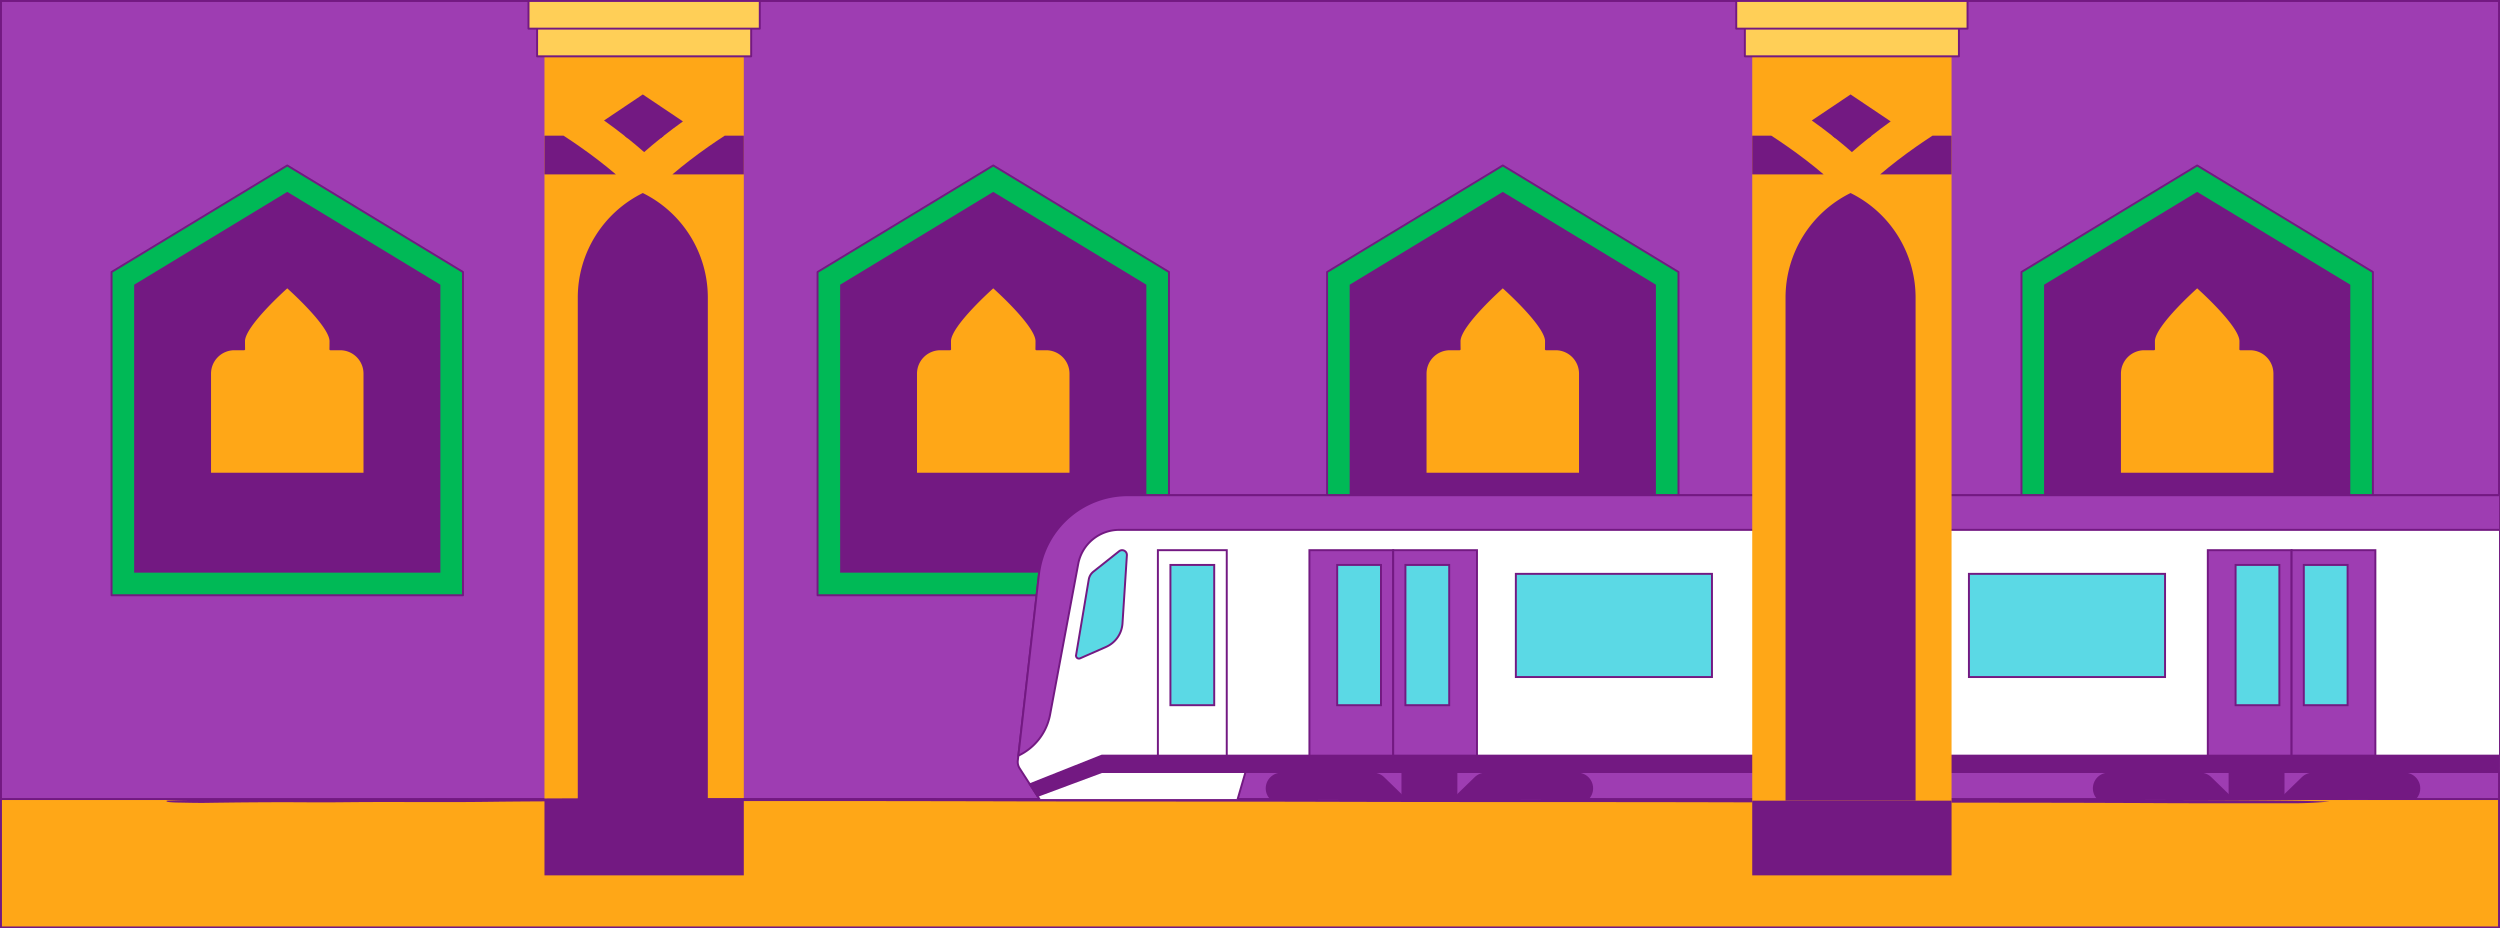 <?xml version="1.0" encoding="UTF-8"?> <svg xmlns="http://www.w3.org/2000/svg" xmlns:xlink="http://www.w3.org/1999/xlink" id="Layer_1" data-name="Layer 1" width="1274.072" height="473.168" viewBox="0 0 1274.072 473.168"><rect x="0" y="0" width="1274.072" height="473.168" fill="#808080" stroke="none"/> <defs> <style>.cls-1,.cls-12{fill:none;}.cls-2,.cls-6{fill:#ffa717;}.cls-10,.cls-11,.cls-12,.cls-2,.cls-3,.cls-4,.cls-5,.cls-7{stroke:#731982;}.cls-12,.cls-2,.cls-4,.cls-7{stroke-linecap:round;stroke-linejoin:round;}.cls-3{fill:#9e3db2;}.cls-10,.cls-11,.cls-3,.cls-5{stroke-miterlimit:10;}.cls-4{fill:#00b956;}.cls-5,.cls-8{fill:#731982;}.cls-7{fill:#ffcf57;}.cls-9{clip-path:url(#clip-path);}.cls-10{fill:#fff;}.cls-11{fill:#5bd9e5;}.cls-12{stroke-width:16px;}</style> <clipPath id="clip-path"> <rect class="cls-1" x="506.188" y="221.059" width="767.384" height="186.156"></rect> </clipPath> </defs> <title>metro</title> <rect class="cls-2" x="0.5" y="407.215" width="1273.072" height="65.453"></rect> <rect class="cls-3" x="0.5" y="0.5" width="1273.072" height="406.715"></rect> <polygon class="cls-4" points="235.944 303.371 56.854 303.371 56.854 138.617 146.399 84.326 235.944 138.617 235.944 303.371"></polygon> <polygon class="cls-5" points="68.866 291.358 68.866 145.382 146.399 98.374 223.931 145.382 223.931 291.358 68.866 291.358"></polygon> <path class="cls-2" d="M173.326,177.989h-4.939c.032-1.289.049-2.652.049-4.113,0-8.125-22.037-27.6-22.037-27.6s-22.037,19.479-22.037,27.6c0,1.458.016,2.821.044,4.113h-4.934a12.427,12.427,0,0,0-12.427,12.427v51.009h78.707V190.416A12.426,12.426,0,0,0,173.326,177.989Z"></path> <polygon class="cls-4" points="595.733 303.371 416.643 303.371 416.643 138.617 506.188 84.326 595.733 138.617 595.733 303.371"></polygon> <polygon class="cls-5" points="428.655 291.358 428.655 145.382 506.188 98.374 583.72 145.382 583.72 291.358 428.655 291.358"></polygon> <path class="cls-2" d="M533.115,177.989h-4.939c.032-1.289.049-2.652.049-4.113,0-8.125-22.037-27.6-22.037-27.6s-22.037,19.479-22.037,27.6c0,1.458.016,2.821.044,4.113h-4.934a12.427,12.427,0,0,0-12.427,12.427v51.009h78.707V190.416A12.426,12.426,0,0,0,533.115,177.989Z"></path> <polygon class="cls-4" points="855.406 303.371 676.315 303.371 676.315 138.617 765.86 84.326 855.406 138.617 855.406 303.371"></polygon> <polygon class="cls-5" points="688.328 291.358 688.328 145.382 765.86 98.374 843.393 145.382 843.393 291.358 688.328 291.358"></polygon> <path class="cls-2" d="M792.787,177.989h-4.938c.031-1.289.049-2.652.049-4.113,0-8.125-22.038-27.6-22.038-27.6s-22.037,19.479-22.037,27.6c0,1.458.016,2.821.045,4.113h-4.934a12.427,12.427,0,0,0-12.427,12.427v51.009h78.707V190.416A12.427,12.427,0,0,0,792.787,177.989Z"></path> <polygon class="cls-4" points="1209.292 303.371 1030.202 303.371 1030.202 138.617 1119.747 84.326 1209.292 138.617 1209.292 303.371"></polygon> <polygon class="cls-5" points="1042.214 291.358 1042.214 145.382 1119.747 98.374 1197.279 145.382 1197.279 291.358 1042.214 291.358"></polygon> <path class="cls-2" d="M1146.674,177.989h-4.938c.031-1.289.048-2.652.048-4.113,0-8.125-22.037-27.6-22.037-27.6s-22.037,19.479-22.037,27.6c0,1.458.016,2.821.044,4.113h-4.934a12.427,12.427,0,0,0-12.427,12.427v51.009H1159.1V190.416A12.427,12.427,0,0,0,1146.674,177.989Z"></path> <rect class="cls-6" x="277.48" y="0.5" width="101.581" height="445.61"></rect> <rect class="cls-7" x="273.719" y="0.5" width="109.102" height="28.203"></rect> <rect class="cls-7" x="269.332" y="0.5" width="117.876" height="14.102"></rect> <rect class="cls-8" x="277.48" y="408.036" width="101.581" height="38.074"></rect> <path class="cls-8" d="M327.59,98.374h0a59.435,59.435,0,0,0-33.139,53.3V408.036h66.277V151.675A59.436,59.436,0,0,0,327.59,98.374Z"></path> <path class="cls-8" d="M295.36,74.64q9.982,6.974,18.5,14.229h-36.38V69.126h9.694Q291.371,71.847,295.36,74.64Z"></path> <path class="cls-8" d="M338.37,69.126c-.534.421-1.063.835-1.585,1.256q-4.424,3.531-8.517,7.135-4.1-3.6-8.517-7.135-.783-.632-1.586-1.256Z"></path> <path class="cls-8" d="M379.063,69.126V88.869h-36.38q8.514-7.243,18.5-14.229,3.991-2.793,8.193-5.514Z"></path> <path class="cls-8" d="M348.04,61.865q-5.008,3.594-9.67,7.261c-.534.421-1.063.835-1.585,1.256H319.751q-.783-.632-1.586-1.256-4.973-3.918-10.33-7.73l19.754-13.261Z"></path> <path class="cls-8" d="M1165.82,408.026c-40.646-.446-81.5-.247-122.244-.457-51.34-.264-102.811-.07-154.245-.234q-108.282-.345-216.677-.312c-45.419-.058-90.847-.2-136.254-.148-47.266.056-94.48-.157-141.726-.131-23.638.014-47.3-.085-70.912-.013-44.408.135-88.764.46-133.217.434-14.872-.009-29.736.013-44.35.287-11.856.223-23.681.2-35.591.234-8.523.023-17.526-.1-25.559.362-.855.569,1.053.9,6.089.977,4.574.075,9.344.217,13.781.151,17.69-.264,35.206-.433,53.244-.282,8.893.075,18.4-.087,27.637-.134,20.376-.105,40.8.158,61.129-.1,19.8-.253,39.606-.336,59.595-.314,34.223.036,68.461-.116,102.691-.108q55.488.01,110.97.169c55.136.109,110.272.08,165.427.24,69.918.2,139.934.018,209.9.27,68.541.247,137.17.02,205.71.387,21.28.113,42.651.044,63.98.053a194.8,194.8,0,0,0,22.005-.878C1179.174,408.254,1172.657,408.1,1165.82,408.026Z"></path> <g class="cls-9"> <path class="cls-10" d="M1277.593,252.38V393.431l-642.736-.376-5.948,20.511H537.156A6.135,6.135,0,0,1,532,410.758l-3.3-5.121-3.85-5.964-5.213-8.1a6.123,6.123,0,0,1-.949-3.9l.291-2.567,10.391-91.523a45.556,45.556,0,0,1,45.349-41.208Z"></path> <path class="cls-11" d="M554.855,295.359l-6.461,38.535a1.489,1.489,0,0,0,2.069,1.61l13.179-5.8a14.139,14.139,0,0,0,8.417-12.032l2.235-34.683a2.443,2.443,0,0,0-3.958-2.071l-13.1,10.4A6.535,6.535,0,0,0,554.855,295.359Z"></path> <path class="cls-3" d="M1277.593,252.38v17.655H570.433a21.308,21.308,0,0,0-20.946,17.4L535.159,364.18a29.014,29.014,0,0,1-16.174,20.931h0l10.391-91.523a45.556,45.556,0,0,1,45.349-41.208Z"></path> <polygon class="cls-5" points="1277.593 385.111 1277.593 393.431 561.52 393.431 528.706 405.637 524.856 399.673 561.52 385.111 1277.593 385.111"></polygon> <rect class="cls-3" x="667.319" y="280.385" width="42.696" height="104.726"></rect> <rect class="cls-11" x="681.47" y="287.906" width="22.318" height="71.483"></rect> <rect class="cls-3" x="710.014" y="280.385" width="42.696" height="104.726" transform="translate(1462.724 665.496) rotate(-180)"></rect> <rect class="cls-11" x="716.241" y="287.906" width="22.318" height="71.483" transform="translate(1454.8 647.294) rotate(-180)"></rect> <rect class="cls-3" x="896.242" y="280.385" width="42.696" height="104.726"></rect> <rect class="cls-11" x="910.393" y="287.906" width="22.318" height="71.483"></rect> <rect class="cls-3" x="938.937" y="280.385" width="42.696" height="104.726" transform="translate(1920.57 665.496) rotate(-180)"></rect> <rect class="cls-11" x="945.164" y="287.906" width="22.318" height="71.483" transform="translate(1912.646 647.294) rotate(-180)"></rect> <rect class="cls-3" x="1125.165" y="280.385" width="42.696" height="104.726"></rect> <rect class="cls-11" x="1139.316" y="287.906" width="22.318" height="71.483"></rect> <rect class="cls-3" x="1167.861" y="280.385" width="42.696" height="104.726" transform="translate(2378.417 665.496) rotate(-180)"></rect> <rect class="cls-11" x="1174.087" y="287.906" width="22.318" height="71.483" transform="translate(2370.492 647.294) rotate(-180)"></rect> <rect class="cls-11" x="772.521" y="292.451" width="99.947" height="52.588"></rect> <rect class="cls-11" x="1003.426" y="292.451" width="99.947" height="52.588"></rect> <circle class="cls-5" cx="676.901" cy="415.022" r="21.348"></circle> <circle class="cls-3" cx="676.901" cy="415.022" r="9.34"></circle> <circle class="cls-5" cx="780.042" cy="415.022" r="21.348"></circle> <circle class="cls-3" cx="780.042" cy="415.022" r="9.34"></circle> <rect class="cls-5" x="714.724" y="393.674" width="27.493" height="17.83"></rect> <polyline class="cls-12" points="711.027 412.67 699.785 401.761 653.046 401.761"></polyline> <polyline class="cls-12" points="745.915 412.67 757.157 401.761 803.896 401.761"></polyline> <rect class="cls-3" x="671.341" y="411.504" width="114.259" height="7.035" rx="3.518"></rect> <circle class="cls-5" cx="1098.439" cy="415.022" r="21.348"></circle> <circle class="cls-3" cx="1098.439" cy="415.022" r="9.34"></circle> <circle class="cls-5" cx="1201.58" cy="415.022" r="21.348"></circle> <circle class="cls-3" cx="1201.58" cy="415.022" r="9.34"></circle> <rect class="cls-5" x="1136.263" y="393.674" width="27.493" height="17.83"></rect> <polyline class="cls-12" points="1132.566 412.67 1121.324 401.761 1074.585 401.761"></polyline> <polyline class="cls-12" points="1167.453 412.67 1178.695 401.761 1225.434 401.761"></polyline> <rect class="cls-3" x="1092.88" y="411.504" width="114.259" height="7.035" rx="3.518"></rect> <rect class="cls-10" x="590.094" y="280.385" width="35.095" height="104.726"></rect> <rect class="cls-11" x="596.483" y="287.906" width="22.318" height="71.483"></rect> </g> <rect class="cls-6" x="892.988" y="0.5" width="101.581" height="445.61"></rect> <rect class="cls-7" x="889.227" y="0.5" width="109.102" height="28.203"></rect> <rect class="cls-7" x="884.84" y="0.5" width="117.876" height="14.102"></rect> <rect class="cls-8" x="892.988" y="408.036" width="101.581" height="38.074"></rect> <path class="cls-8" d="M943.1,98.374h0a59.435,59.435,0,0,0-33.139,53.3V408.036h66.277V151.675A59.436,59.436,0,0,0,943.1,98.374Z"></path> <path class="cls-8" d="M910.868,74.64q9.982,6.974,18.5,14.229h-36.38V69.126h9.694Q906.88,71.847,910.868,74.64Z"></path> <path class="cls-8" d="M953.878,69.126c-.534.421-1.063.835-1.585,1.256q-4.423,3.531-8.517,7.135-4.1-3.6-8.517-7.135-.783-.632-1.586-1.256Z"></path> <path class="cls-8" d="M994.571,69.126V88.869h-36.38q8.514-7.243,18.5-14.229,3.991-2.793,8.193-5.514Z"></path> <path class="cls-8" d="M963.548,61.865q-5.009,3.594-9.67,7.261c-.534.421-1.063.835-1.585,1.256H935.259q-.783-.632-1.586-1.256-4.973-3.918-10.33-7.73L943.1,48.135Z"></path> </svg> 